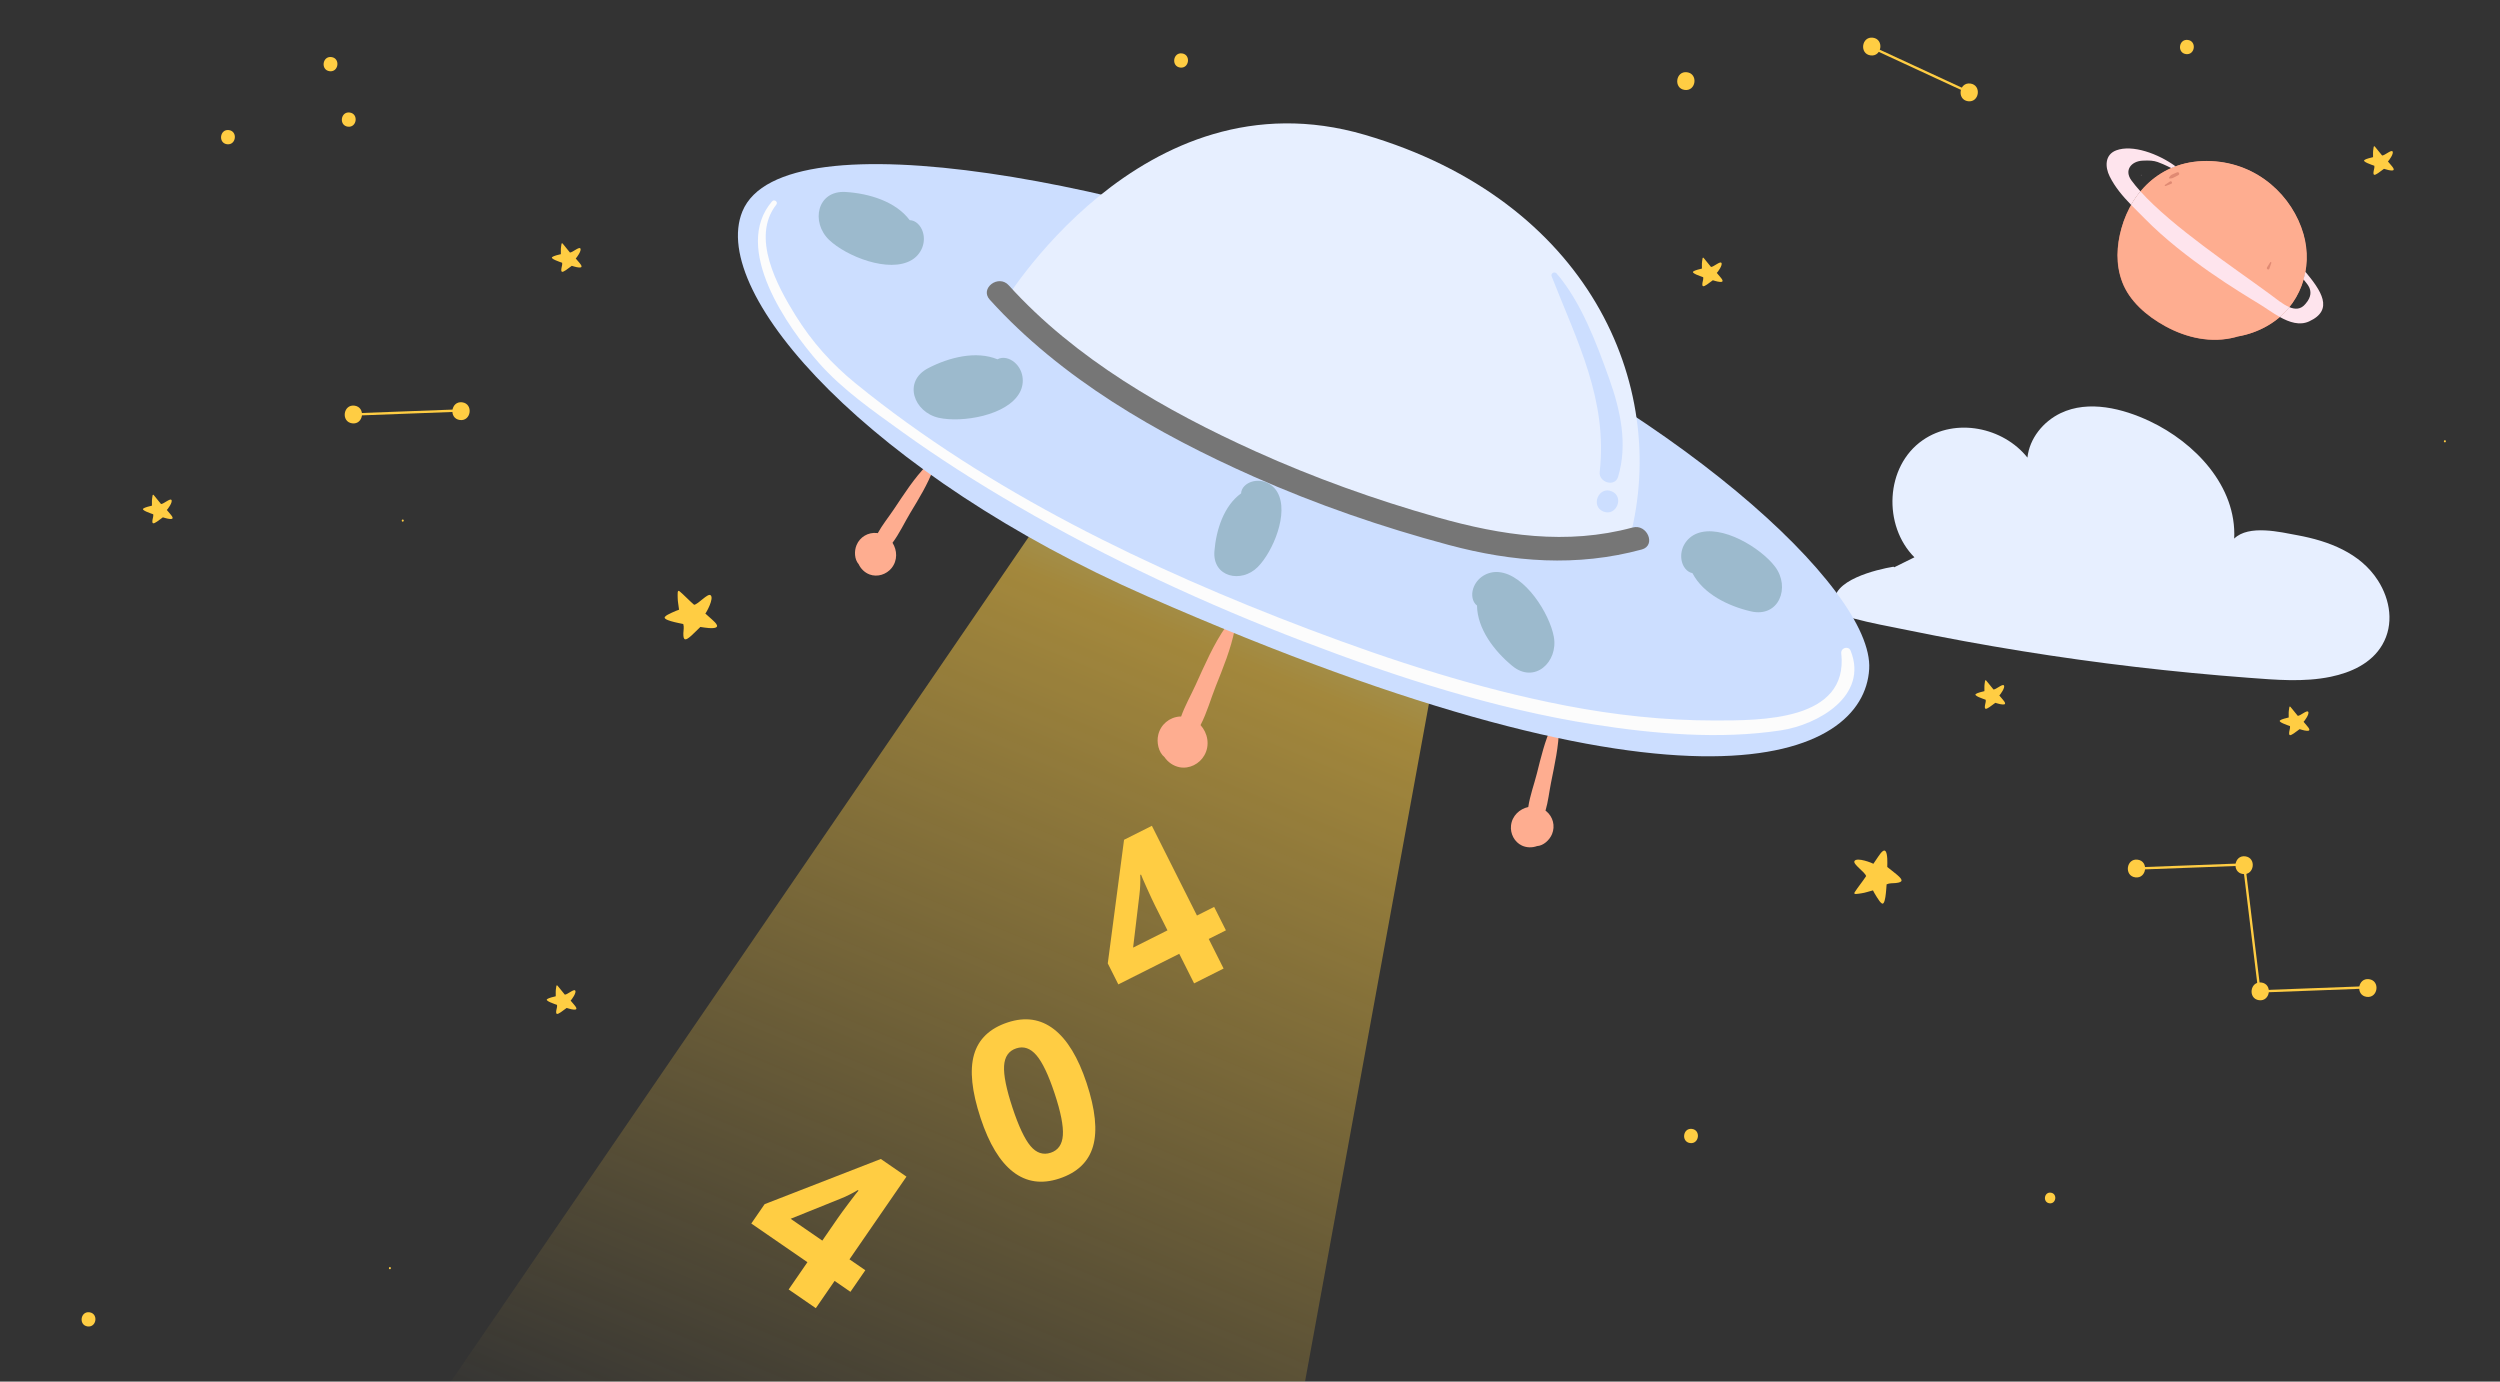 <svg width="646" height="357" viewBox="0 0 646 357" fill="none" xmlns="http://www.w3.org/2000/svg">
<rect x="0" y="0" width="646" height="357" fill="#333333" stroke="none"/>
<path d="M574.668 57.993C573.831 57.273 572.991 56.684 572.144 55.987C572.152 55.255 572.185 54.52 572.139 53.786C571.909 50.094 570.484 52.351 569.891 53.182C569.732 53.403 568.699 54.944 568.544 55.165C568.225 54.922 564.315 53.394 563.673 54.438C563.168 55.255 566.392 57.258 566.679 58.339C565.909 59.541 564.492 61.294 563.726 62.499C563.263 63.227 564.515 62.907 565.459 62.782C566.499 62.645 567.485 62.25 568.446 62.027C568.711 62.614 570.19 65.09 570.569 65.249C571.706 66.552 571.869 61.484 571.975 60.463C572.812 60.107 573.36 60.23 574.331 60.128C576.414 59.91 576.141 59.259 574.668 57.993Z" fill="#FFCD43"/>
<path d="M490.195 226.04C489.359 225.321 488.519 224.731 487.672 224.034C487.68 223.302 487.712 222.568 487.666 221.834C487.437 218.141 486.011 220.399 485.418 221.23C485.26 221.451 484.226 222.991 484.071 223.213C483.752 222.969 479.842 221.442 479.2 222.486C478.695 223.303 481.919 225.306 482.206 226.387C481.436 227.589 480.019 229.341 479.253 230.547C478.791 231.274 480.042 230.954 480.987 230.83C482.025 230.693 483.012 230.297 483.974 230.075C484.238 230.661 485.718 233.138 486.096 233.297C487.234 234.6 487.397 229.532 487.503 228.511C488.339 228.154 488.888 228.278 489.858 228.176C491.941 227.958 491.669 227.307 490.195 226.04Z" fill="#FFCD43"/>
<path d="M178.653 164.243C179.475 163.508 180.171 162.753 180.973 162.004C181.698 162.108 182.421 162.238 183.156 162.288C186.846 162.545 184.794 160.836 184.048 160.138C183.851 159.953 182.46 158.726 182.261 158.543C182.543 158.259 184.57 154.584 183.621 153.809C182.877 153.202 180.467 156.135 179.359 156.277C178.268 155.357 176.716 153.722 175.623 152.805C174.962 152.25 175.114 153.531 175.114 154.486C175.114 155.533 175.377 156.563 175.469 157.545C174.854 157.731 172.205 158.872 171.997 159.227C170.557 160.184 175.559 161.011 176.557 161.249C176.801 162.126 176.607 162.653 176.58 163.627C176.523 165.721 177.204 165.537 178.653 164.243Z" fill="#FFCD43"/>
<path d="M592.703 189.522C593.237 189.164 593.7 188.782 594.223 188.413C594.634 188.533 595.042 188.665 595.463 188.753C597.574 189.196 596.526 188.045 596.15 187.582C596.051 187.459 595.345 186.638 595.245 186.516C595.431 186.375 596.897 184.412 596.41 183.889C596.028 183.479 594.401 184.982 593.748 184.975C593.192 184.355 592.426 183.286 591.868 182.668C591.53 182.295 591.516 183.047 591.439 183.599C591.354 184.205 591.424 184.821 591.4 185.396C591.028 185.454 589.406 185.902 589.257 186.089C588.348 186.527 591.174 187.406 591.732 187.624C591.802 188.15 591.648 188.44 591.554 189.001C591.354 190.207 591.762 190.154 592.703 189.522Z" fill="#FFCD43"/>
<path d="M441.078 73.529C441.612 73.17 442.075 72.789 442.598 72.42C443.009 72.539 443.417 72.672 443.838 72.76C445.949 73.203 444.901 72.052 444.526 71.588C444.426 71.466 443.72 70.644 443.62 70.523C443.806 70.382 445.272 68.419 444.785 67.895C444.403 67.486 442.776 68.989 442.123 68.981C441.567 68.362 440.801 67.293 440.243 66.675C439.905 66.302 439.89 67.055 439.814 67.606C439.729 68.212 439.799 68.828 439.775 69.403C439.403 69.46 437.781 69.909 437.632 70.096C436.723 70.534 439.549 71.413 440.107 71.631C440.177 72.157 440.023 72.447 439.929 73.008C439.729 74.213 440.137 74.161 441.078 73.529Z" fill="#FFCD43"/>
<path d="M614.5 44.733C615.034 44.374 615.497 43.993 616.021 43.624C616.431 43.743 616.839 43.876 617.259 43.964C619.371 44.407 618.322 43.256 617.947 42.793C617.848 42.669 617.142 41.849 617.041 41.727C617.227 41.586 618.693 39.623 618.207 39.099C617.824 38.69 616.198 40.193 615.544 40.185C614.989 39.566 614.222 38.497 613.664 37.879C613.327 37.506 613.312 38.258 613.235 38.81C613.151 39.416 613.221 40.032 613.196 40.607C612.825 40.664 611.203 41.113 611.054 41.3C610.146 41.738 612.97 42.617 613.528 42.835C613.599 43.361 613.445 43.651 613.35 44.212C613.15 45.417 613.558 45.365 614.5 44.733Z" fill="#FFCD43"/>
<path d="M514.078 182.717C514.612 182.359 515.075 181.977 515.598 181.609C516.009 181.728 516.417 181.86 516.838 181.948C518.949 182.391 517.901 181.239 517.526 180.776C517.426 180.654 516.72 179.833 516.62 179.712C516.806 179.57 518.272 177.608 517.784 177.084C517.403 176.674 515.776 178.176 515.123 178.17C514.567 177.55 513.801 176.481 513.243 175.864C512.905 175.49 512.891 176.243 512.814 176.795C512.729 177.4 512.799 178.016 512.775 178.591C512.403 178.649 510.781 179.097 510.632 179.285C509.723 179.722 512.549 180.602 513.107 180.82C513.177 181.345 513.023 181.635 512.929 182.196C512.729 183.402 513.137 183.349 514.078 182.717Z" fill="#FFCD43"/>
<path d="M146.231 69.799C146.765 69.441 147.227 69.059 147.75 68.691C148.162 68.81 148.57 68.942 148.99 69.03C151.102 69.474 150.053 68.322 149.678 67.858C149.579 67.736 148.873 66.915 148.772 66.794C148.958 66.652 150.424 64.69 149.938 64.166C149.555 63.757 147.929 65.258 147.275 65.252C146.72 64.632 145.953 63.563 145.395 62.946C145.057 62.572 145.043 63.325 144.966 63.877C144.882 64.482 144.951 65.098 144.927 65.674C144.556 65.731 142.934 66.179 142.785 66.367C141.875 66.805 144.701 67.684 145.259 67.902C145.329 68.427 145.176 68.717 145.081 69.278C144.881 70.484 145.289 70.431 146.231 69.799Z" fill="#FFCD43"/>
<path d="M144.906 261.563C145.44 261.205 145.903 260.823 146.426 260.454C146.837 260.574 147.245 260.706 147.665 260.794C149.777 261.237 148.729 260.086 148.353 259.622C148.254 259.5 147.548 258.679 147.447 258.557C147.634 258.416 149.099 256.453 148.613 255.93C148.231 255.52 146.604 257.023 145.951 257.016C145.395 256.396 144.629 255.327 144.07 254.709C143.733 254.336 143.718 255.088 143.641 255.64C143.557 256.246 143.627 256.862 143.602 257.437C143.231 257.494 141.609 257.943 141.46 258.13C140.552 258.568 143.376 259.447 143.934 259.665C144.005 260.191 143.851 260.481 143.757 261.042C143.557 262.248 143.965 262.195 144.906 261.563Z" fill="#FFCD43"/>
<path d="M40.566 134.789C41.101 134.43 41.563 134.049 42.086 133.68C42.498 133.799 42.906 133.932 43.326 134.02C45.438 134.463 44.389 133.312 44.014 132.848C43.915 132.725 43.208 131.904 43.108 131.783C43.294 131.641 44.76 129.679 44.272 129.155C43.891 128.746 42.264 130.249 41.611 130.241C41.056 129.621 40.289 128.553 39.731 127.935C39.393 127.561 39.379 128.315 39.302 128.866C39.218 129.471 39.287 130.088 39.263 130.663C38.892 130.72 37.27 131.169 37.121 131.356C36.211 131.794 39.037 132.673 39.595 132.891C39.665 133.417 39.511 133.707 39.417 134.267C39.217 135.473 39.625 135.421 40.566 134.789Z" fill="#FFCD43"/>
<path d="M225.657 47.796C227.423 48.031 227.79 45.287 226.022 45.052C224.256 44.818 223.889 47.561 225.657 47.796Z" fill="#FFCD43"/>
<path d="M435.322 23.241C438.265 23.632 438.877 19.059 435.93 18.668C432.987 18.276 432.375 22.849 435.322 23.241Z" fill="#FFCD43"/>
<path d="M529.568 310.93C531.333 311.165 531.7 308.421 529.932 308.186C528.166 307.951 527.799 310.695 529.568 310.93Z" fill="#FFCD43"/>
<path d="M58.662 37.273C61.015 37.586 61.506 33.928 59.148 33.614C56.794 33.302 56.303 36.959 58.662 37.273Z" fill="#FFCD43"/>
<path d="M89.876 32.733C92.23 33.045 92.721 29.387 90.362 29.074C88.009 28.762 87.518 32.419 89.876 32.733Z" fill="#FFCD43"/>
<path d="M631.722 114.301C632.076 114.348 632.149 113.799 631.795 113.752C631.442 113.705 631.369 114.254 631.722 114.301Z" fill="#FFCD43"/>
<path d="M436.716 295.368C439.07 295.68 439.561 292.022 437.202 291.709C434.849 291.396 434.358 295.054 436.716 295.368Z" fill="#FFCD43"/>
<path d="M564.853 13.979C567.207 14.292 567.698 10.634 565.339 10.32C562.985 10.008 562.494 13.666 564.853 13.979Z" fill="#FFCD43"/>
<path d="M22.63 342.75C24.984 343.063 25.475 339.405 23.116 339.092C20.763 338.779 20.272 342.437 22.63 342.75Z" fill="#FFCD43"/>
<path d="M100.714 327.96C101.068 328.007 101.141 327.458 100.787 327.411C100.434 327.364 100.361 327.913 100.714 327.96Z" fill="#FFCD43"/>
<path d="M104.035 134.797C104.388 134.844 104.461 134.295 104.108 134.248C103.754 134.201 103.681 134.75 104.035 134.797Z" fill="#FFCD43"/>
<path d="M85.162 18.403C87.515 18.715 88.006 15.057 85.648 14.744C83.294 14.431 82.803 18.089 85.162 18.403Z" fill="#FFCD43"/>
<path d="M304.951 17.458C307.304 17.771 307.795 14.113 305.437 13.8C303.083 13.487 302.592 17.145 304.951 17.458Z" fill="#FFCD43"/>
<path d="M483.357 14.316C486.3 14.707 486.912 10.134 483.965 9.743C481.022 9.352 480.41 13.924 483.357 14.316Z" fill="#FFCD43"/>
<path d="M508.541 26.162C511.484 26.552 512.096 21.98 509.148 21.588C506.206 21.197 505.593 25.77 508.541 26.162Z" fill="#FFCD43"/>
<path d="M508.717 24.154L484.188 12.808L484.446 12.251L508.975 23.595L508.717 24.154Z" fill="#FFCD43"/>
<path d="M118.826 108.53C121.769 108.921 122.381 104.348 119.434 103.957C116.491 103.566 115.878 108.138 118.826 108.53Z" fill="#FFCD43"/>
<path d="M91.002 109.393C93.945 109.784 94.557 105.211 91.609 104.82C88.667 104.429 88.054 109.001 91.002 109.393Z" fill="#FFCD43"/>
<path d="M91.317 107.413L91.295 106.798L118.302 105.787L118.324 106.401L91.317 107.413Z" fill="#FFCD43"/>
<path d="M579.58 225.849C582.523 226.24 583.135 221.667 580.187 221.276C577.245 220.885 576.632 225.458 579.58 225.849Z" fill="#FFCD43"/>
<path d="M551.76 226.712C554.702 227.103 555.315 222.531 552.367 222.139C549.424 221.748 548.812 226.321 551.76 226.712Z" fill="#FFCD43"/>
<path d="M552.075 224.733L552.053 224.118L579.058 223.107L579.081 223.722L552.075 224.733Z" fill="#FFCD43"/>
<path d="M611.553 257.591C614.495 257.982 615.108 253.41 612.16 253.018C609.217 252.627 608.605 257.2 611.553 257.591Z" fill="#FFCD43"/>
<path d="M583.732 258.455C586.675 258.845 587.287 254.273 584.34 253.881C581.397 253.49 580.785 258.063 583.732 258.455Z" fill="#FFCD43"/>
<path d="M584.044 256.476L584.021 255.861L611.028 254.849L611.051 255.464L584.044 256.476Z" fill="#FFCD43"/>
<path d="M583.627 256.97L579.579 223.599L580.19 223.525L584.238 256.896L583.627 256.97Z" fill="#FFCD43"/>
<path d="M614.474 150.017C609.905 142.852 601.667 139.779 593.656 138.305C589.319 137.507 581.079 135.484 577.316 139.177C577.973 125.663 567.189 114.361 555.503 108.842C548.607 105.586 539.725 103.279 532.464 106.761C527.933 108.935 524.409 113.32 523.891 118.242C517.639 110.405 505.344 107.83 496.829 113.746C487.072 120.527 486.546 135.856 494.688 144.008L489.462 146.589C489.425 146.496 489.341 146.426 489.21 146.449C485.161 147.118 472.865 149.948 474.149 156.111C474.612 158.332 476.989 159.269 478.93 159.797C483.491 161.039 488.214 161.863 492.843 162.813C512.372 166.822 532.077 170.024 551.878 172.34C561.586 173.475 571.317 174.409 581.063 175.141C588.113 175.669 595.287 176.323 602.277 174.872C607.507 173.787 612.788 171.412 615.581 166.622C618.66 161.341 617.652 155 614.474 150.017Z" fill="#E7EFFF"/>
<path d="M595.17 60.514C592.376 50.835 583.542 42.221 571.34 41.664C558.738 41.087 550.838 49.416 548.16 59C546.899 63.508 546.636 68.346 548.363 72.9C550.191 77.723 554.53 81.598 559.497 84.317C565.011 87.335 571.41 88.772 577.598 87.137C577.787 87.088 577.966 87.027 578.152 86.972C580.781 86.525 583.355 85.633 585.769 84.261C594.535 79.276 597.699 69.279 595.17 60.514Z" fill="#E08A73"/>
<path d="M595.232 60.473C592.439 50.794 583.605 42.18 571.402 41.621C558.8 41.046 550.902 49.375 548.222 58.959C546.962 63.467 546.699 68.305 548.426 72.859C550.254 77.682 554.593 81.557 559.559 84.275C565.073 87.294 571.472 88.731 577.66 87.096C577.849 87.046 578.029 86.986 578.215 86.931C580.843 86.484 583.419 85.592 585.831 84.22C594.598 79.234 597.761 69.238 595.232 60.473Z" fill="#FEAD90"/>
<path d="M553.265 45.309C553.343 45.32 553.359 45.199 553.281 45.188C553.204 45.178 553.188 45.299 553.265 45.309Z" fill="#FEE4ED"/>
<path d="M550.779 46.646C548.803 43.967 550.73 41.662 553.629 41.515C555.462 41.422 556.471 41.503 557.543 41.868C559.522 42.588 561.233 43.541 561.06 43.441C561.389 43.281 562.164 42.979 562.164 42.979C557.642 39.684 550.99 37.283 546.827 38.853C543.87 39.968 543.905 43.115 545.136 45.583C546.54 48.402 548.532 50.725 550.68 52.943C551.382 51.715 552.189 50.547 553.095 49.458C552.234 48.503 551.455 47.563 550.779 46.646Z" fill="#FEE4ED"/>
<path d="M595.708 70.218C595.483 71.137 595.473 71.263 595.222 72.205C595.758 72.921 596.304 73.424 596.694 74.237C597.113 75.166 597.412 76.606 595.741 78.516C594.526 79.998 593.077 80.004 591.544 79.355C590.814 80.262 589.996 81.115 589.087 81.904C591.581 83.289 594.215 84.175 596.676 83.05C603.214 80.06 599.732 75.049 595.708 70.218Z" fill="#FEE4ED"/>
<path d="M586.368 75.888C577.194 69.146 561.313 58.575 553.093 49.458C552.188 50.547 551.379 51.714 550.677 52.942C551.865 54.17 553.099 55.367 554.311 56.595C564.506 66.931 578.739 75.47 583.79 78.545C585.381 79.514 587.192 80.852 589.084 81.903C589.992 81.115 590.811 80.262 591.541 79.355C589.856 78.642 588.067 77.136 586.368 75.888Z" fill="#FEE4ED"/>
<path d="M560.645 45.961C561.31 45.559 562.003 45.205 562.717 44.897L560.645 45.961Z" fill="#E08A73"/>
<path d="M560.667 46.133C561.108 46.106 561.353 46.074 561.74 45.854C562.109 45.645 562.488 45.452 562.872 45.27C563.339 45.047 563.047 44.331 562.559 44.525C562.133 44.694 561.712 44.875 561.3 45.076C560.882 45.28 560.756 45.458 560.506 45.854C560.424 45.985 560.509 46.143 560.667 46.133Z" fill="#E08A73"/>
<path d="M559.531 47.911C559.992 47.666 560.453 47.42 560.914 47.175L559.531 47.911Z" fill="#E08A73"/>
<path d="M559.596 48.071C560.079 47.879 560.563 47.687 561.045 47.495C561.5 47.315 561.129 46.609 560.702 46.901C560.276 47.192 559.85 47.483 559.425 47.774C559.258 47.887 559.417 48.141 559.596 48.071Z" fill="#E08A73"/>
<path d="M586.761 67.878C586.535 68.348 586.308 68.819 586.082 69.289L586.761 67.878Z" fill="#E08A73"/>
<path d="M586.625 67.771C586.353 68.207 586.081 68.641 585.81 69.076C585.532 69.52 586.242 69.879 586.401 69.424C586.574 68.931 586.747 68.438 586.921 67.945C586.982 67.772 586.735 67.595 586.625 67.771Z" fill="#E08A73"/>
<path d="M111.826 363.842L320.063 450.872L373.513 158.416L279.467 118.798L111.826 363.842Z" fill="url(#paint0_linear_153_246)" fill-opacity="0.55"/>
<path d="M212.486 320.573L216.458 314.807C217.121 313.846 218.12 312.477 219.459 310.702C220.795 308.926 221.59 307.908 221.839 307.645L221.653 307.516C220.203 308.392 218.659 309.158 217.021 309.81L204.302 314.933L212.486 320.573ZM219.754 333.809L215.662 330.989L210.808 338.034L203.787 333.197L208.641 326.152L194.133 316.156L197.578 311.157L227.603 299.479L234.228 304.044L219.506 325.41L223.598 328.23L219.754 333.809Z" fill="#FFCD43"/>
<path d="M261.62 286.207C263.208 291.014 264.762 294.322 266.281 296.13C267.8 297.936 269.542 298.515 271.508 297.865C273.439 297.227 274.484 295.712 274.645 293.321C274.807 290.928 274.102 287.355 272.531 282.601C270.942 277.794 269.367 274.484 267.807 272.67C266.245 270.856 264.509 270.266 262.597 270.898C260.648 271.541 259.601 273.051 259.456 275.429C259.31 277.807 260.031 281.4 261.62 286.207ZM280.787 279.873C283.049 286.718 283.601 292.155 282.445 296.185C281.289 300.214 278.378 302.999 273.714 304.541C269.192 306.035 265.222 305.464 261.805 302.826C258.385 300.19 255.58 295.557 253.39 288.927C251.104 282.009 250.537 276.542 251.688 272.526C252.837 268.507 255.736 265.731 260.383 264.194C264.903 262.701 268.888 263.287 272.338 265.953C275.786 268.62 278.601 273.261 280.787 279.873Z" fill="#FFCD43"/>
<path d="M301.675 240.404L298.532 234.147C298.007 233.104 297.288 231.569 296.377 229.542C295.463 227.516 294.951 226.329 294.841 225.985L294.639 226.086C294.71 227.778 294.637 229.499 294.422 231.25L292.794 244.865L301.675 240.404ZM316.777 240.398L312.336 242.629L316.177 250.273L308.557 254.102L304.717 246.458L288.976 254.368L286.25 248.944L290.455 217.003L297.645 213.391L309.295 236.574L313.734 234.344L316.777 240.398Z" fill="#FFCD43"/>
<path d="M316.44 132.433C317.879 133.031 318.811 130.795 317.369 130.196C315.93 129.598 314.998 131.834 316.44 132.433Z" fill="#9AD4D6"/>
<path d="M310.218 187.362C311.872 184.185 312.883 180.512 314.168 177.285C316.078 172.49 318.061 167.69 319.06 162.608C319.33 161.233 317.618 160.711 316.873 161.771C313.564 166.482 311.309 171.819 308.924 177.035C307.686 179.746 306.182 182.374 305.203 185.146C305.102 185.148 305.005 185.138 304.902 185.145C302.18 185.325 299.926 187.207 299.291 189.87C298.824 191.826 299.345 194.384 300.9 195.638C301.797 196.967 303.214 197.946 304.797 198.252C307.331 198.743 309.946 197.4 311.206 195.177C312.712 192.522 312.06 189.412 310.218 187.362Z" fill="#FEAD90"/>
<path d="M230.624 140.26C232.407 137.88 233.73 135.008 235.216 132.537C237.426 128.867 239.697 125.201 241.199 121.173C241.605 120.085 240.274 119.426 239.521 120.194C236.177 123.607 233.61 127.674 230.955 131.627C229.575 133.68 227.989 135.63 226.814 137.769C226.732 137.757 226.653 137.735 226.569 137.727C224.314 137.508 222.214 138.747 221.336 140.843C220.691 142.382 220.773 144.547 221.876 145.783C222.433 146.993 223.462 147.985 224.717 148.449C226.727 149.193 229.05 148.445 230.381 146.795C231.971 144.821 231.858 142.187 230.624 140.26Z" fill="#FEAD90"/>
<path d="M394.906 208.533C395.335 205.591 396.438 202.627 397.14 199.83C398.182 195.675 399.179 191.479 400.974 187.573C401.459 186.517 402.865 186.997 402.852 188.071C402.792 192.849 401.72 197.538 400.792 202.209C400.31 204.635 400.047 207.134 399.36 209.476C399.426 209.526 399.497 209.567 399.562 209.62C401.308 211.064 401.912 213.427 401.046 215.527C400.41 217.071 398.817 218.539 397.162 218.63C395.913 219.088 394.483 219.059 393.269 218.497C391.325 217.597 390.215 215.423 390.446 213.315C390.722 210.796 392.67 209.018 394.906 208.533Z" fill="#FEAD90"/>
<path d="M482.998 172.884C484.234 152.14 431.717 104.134 358.44 73.685C295.791 47.653 202.293 29.02 191.827 54.646C183.027 76.194 225.43 122.895 296.395 154.058C437.789 216.15 481.619 196.012 482.998 172.884Z" fill="#CCDEFF"/>
<path d="M199.499 52.036C189.071 64.129 203.468 84.58 211.688 93.875C217.715 100.692 225.607 106.169 232.946 111.466C242.531 118.386 252.527 124.725 262.744 130.668C286.427 144.445 311.405 156.044 336.989 165.823C361.128 175.05 386.21 183.17 411.797 187.191C427.43 189.646 444.42 191.125 460.164 188.727C469.823 187.257 482.852 179.81 478.209 168.154C477.67 166.797 475.622 167.387 475.781 168.808C477.727 186.366 454.881 186.169 443.03 186.174C430.118 186.178 417.231 184.778 404.56 182.328C381.97 177.963 359.801 170.78 338.311 162.643C297.104 147.038 255.523 127.07 221.159 99.128C214.867 94.011 209.807 88.347 205.516 81.432C200.764 73.776 194.019 61.272 200.59 52.888C201.143 52.183 200.077 51.365 199.499 52.036Z" fill="#FCFCFC"/>
<path d="M258.685 79.268C258.685 79.268 294.841 17.912 352.647 34.829C410.452 51.747 431.353 99.346 421.231 138.659C421.231 138.659 401.033 145.585 342.81 126.15C318.779 118.129 276.094 95.994 258.685 79.268Z" fill="#E7EFFF"/>
<path d="M400.95 71.422C407.56 88.251 415.459 103.348 413.361 121.955C413.059 124.622 417.277 125.985 418.111 123.216C420.652 114.783 418.725 106.007 415.835 97.907C412.594 88.821 408.586 78.067 402.24 70.683C401.696 70.049 400.628 70.603 400.95 71.422Z" fill="#CCDEFF"/>
<path d="M414.29 132.174C417.648 133.57 419.823 128.353 416.459 126.955C413.101 125.559 410.926 130.776 414.29 132.174Z" fill="#CCDEFF"/>
<path d="M238.441 59.883C237.922 58.256 236.615 56.926 235.061 56.883C231.452 52.053 224.588 49.993 218.548 49.609C211.102 49.134 209.466 57.421 214.251 61.999C218.657 66.213 229.722 70.672 235.58 67.191C238.074 65.71 239.341 62.7 238.441 59.883Z" fill="#9CBACD"/>
<path d="M262.197 93.668C260.913 92.542 259.107 92.076 257.753 92.841C252.17 90.565 245.227 92.341 239.854 95.128C233.231 98.563 236.105 106.506 242.566 107.959C248.514 109.296 260.293 107.408 263.515 101.404C264.888 98.848 264.421 95.618 262.197 93.668Z" fill="#9CBACD"/>
<path d="M323.474 124.467C321.986 124.913 320.754 126.081 320.691 127.495C316.239 130.7 314.255 136.911 313.808 142.401C313.258 149.167 320.771 150.788 325.012 146.507C328.917 142.567 333.151 132.572 330.077 127.187C328.768 124.894 326.052 123.693 323.474 124.467Z" fill="#9CBACD"/>
<path d="M380.681 152.066C380.147 153.688 380.424 155.532 381.658 156.478C381.747 162.507 386.095 168.204 390.76 172.059C396.511 176.813 402.7 171.062 401.51 164.547C400.416 158.55 394.072 148.445 387.287 147.828C384.397 147.565 381.606 149.257 380.681 152.066Z" fill="#9CBACD"/>
<path d="M434.485 144.59C434.731 146.281 435.802 147.806 437.33 148.102C440.101 153.458 446.536 156.61 452.432 157.977C459.7 159.662 462.669 151.754 458.696 146.456C455.037 141.578 444.85 135.37 438.502 137.848C435.799 138.903 434.057 141.663 434.485 144.59Z" fill="#9CBACD"/>
<path d="M255.749 77.431C274.177 97.816 299.05 112.102 323.927 123.145C340.228 130.382 357.138 136.207 374.362 140.819C390.992 145.273 407.456 146.529 424.218 141.995C428.035 140.963 425.648 135.288 421.871 136.309C404.828 140.919 388.026 138.393 371.345 133.66C355.315 129.111 339.578 123.481 324.392 116.616C301.248 106.152 277.864 92.755 260.655 73.718C258.015 70.797 253.094 74.493 255.749 77.431Z" fill="#767676"/>
<defs>
<linearGradient id="paint0_linear_153_246" x1="327.56" y1="138.785" x2="215.858" y2="407.566" gradientUnits="userSpaceOnUse">
<stop stop-color="#FEF699"/>
<stop offset="0.111" stop-color="#FFCD43"/>
<stop offset="0.997" stop-color="#FFCD43" stop-opacity="0"/>
<stop offset="1" stop-color="#2A454E" stop-opacity="0"/>
</linearGradient>
</defs>
</svg>
